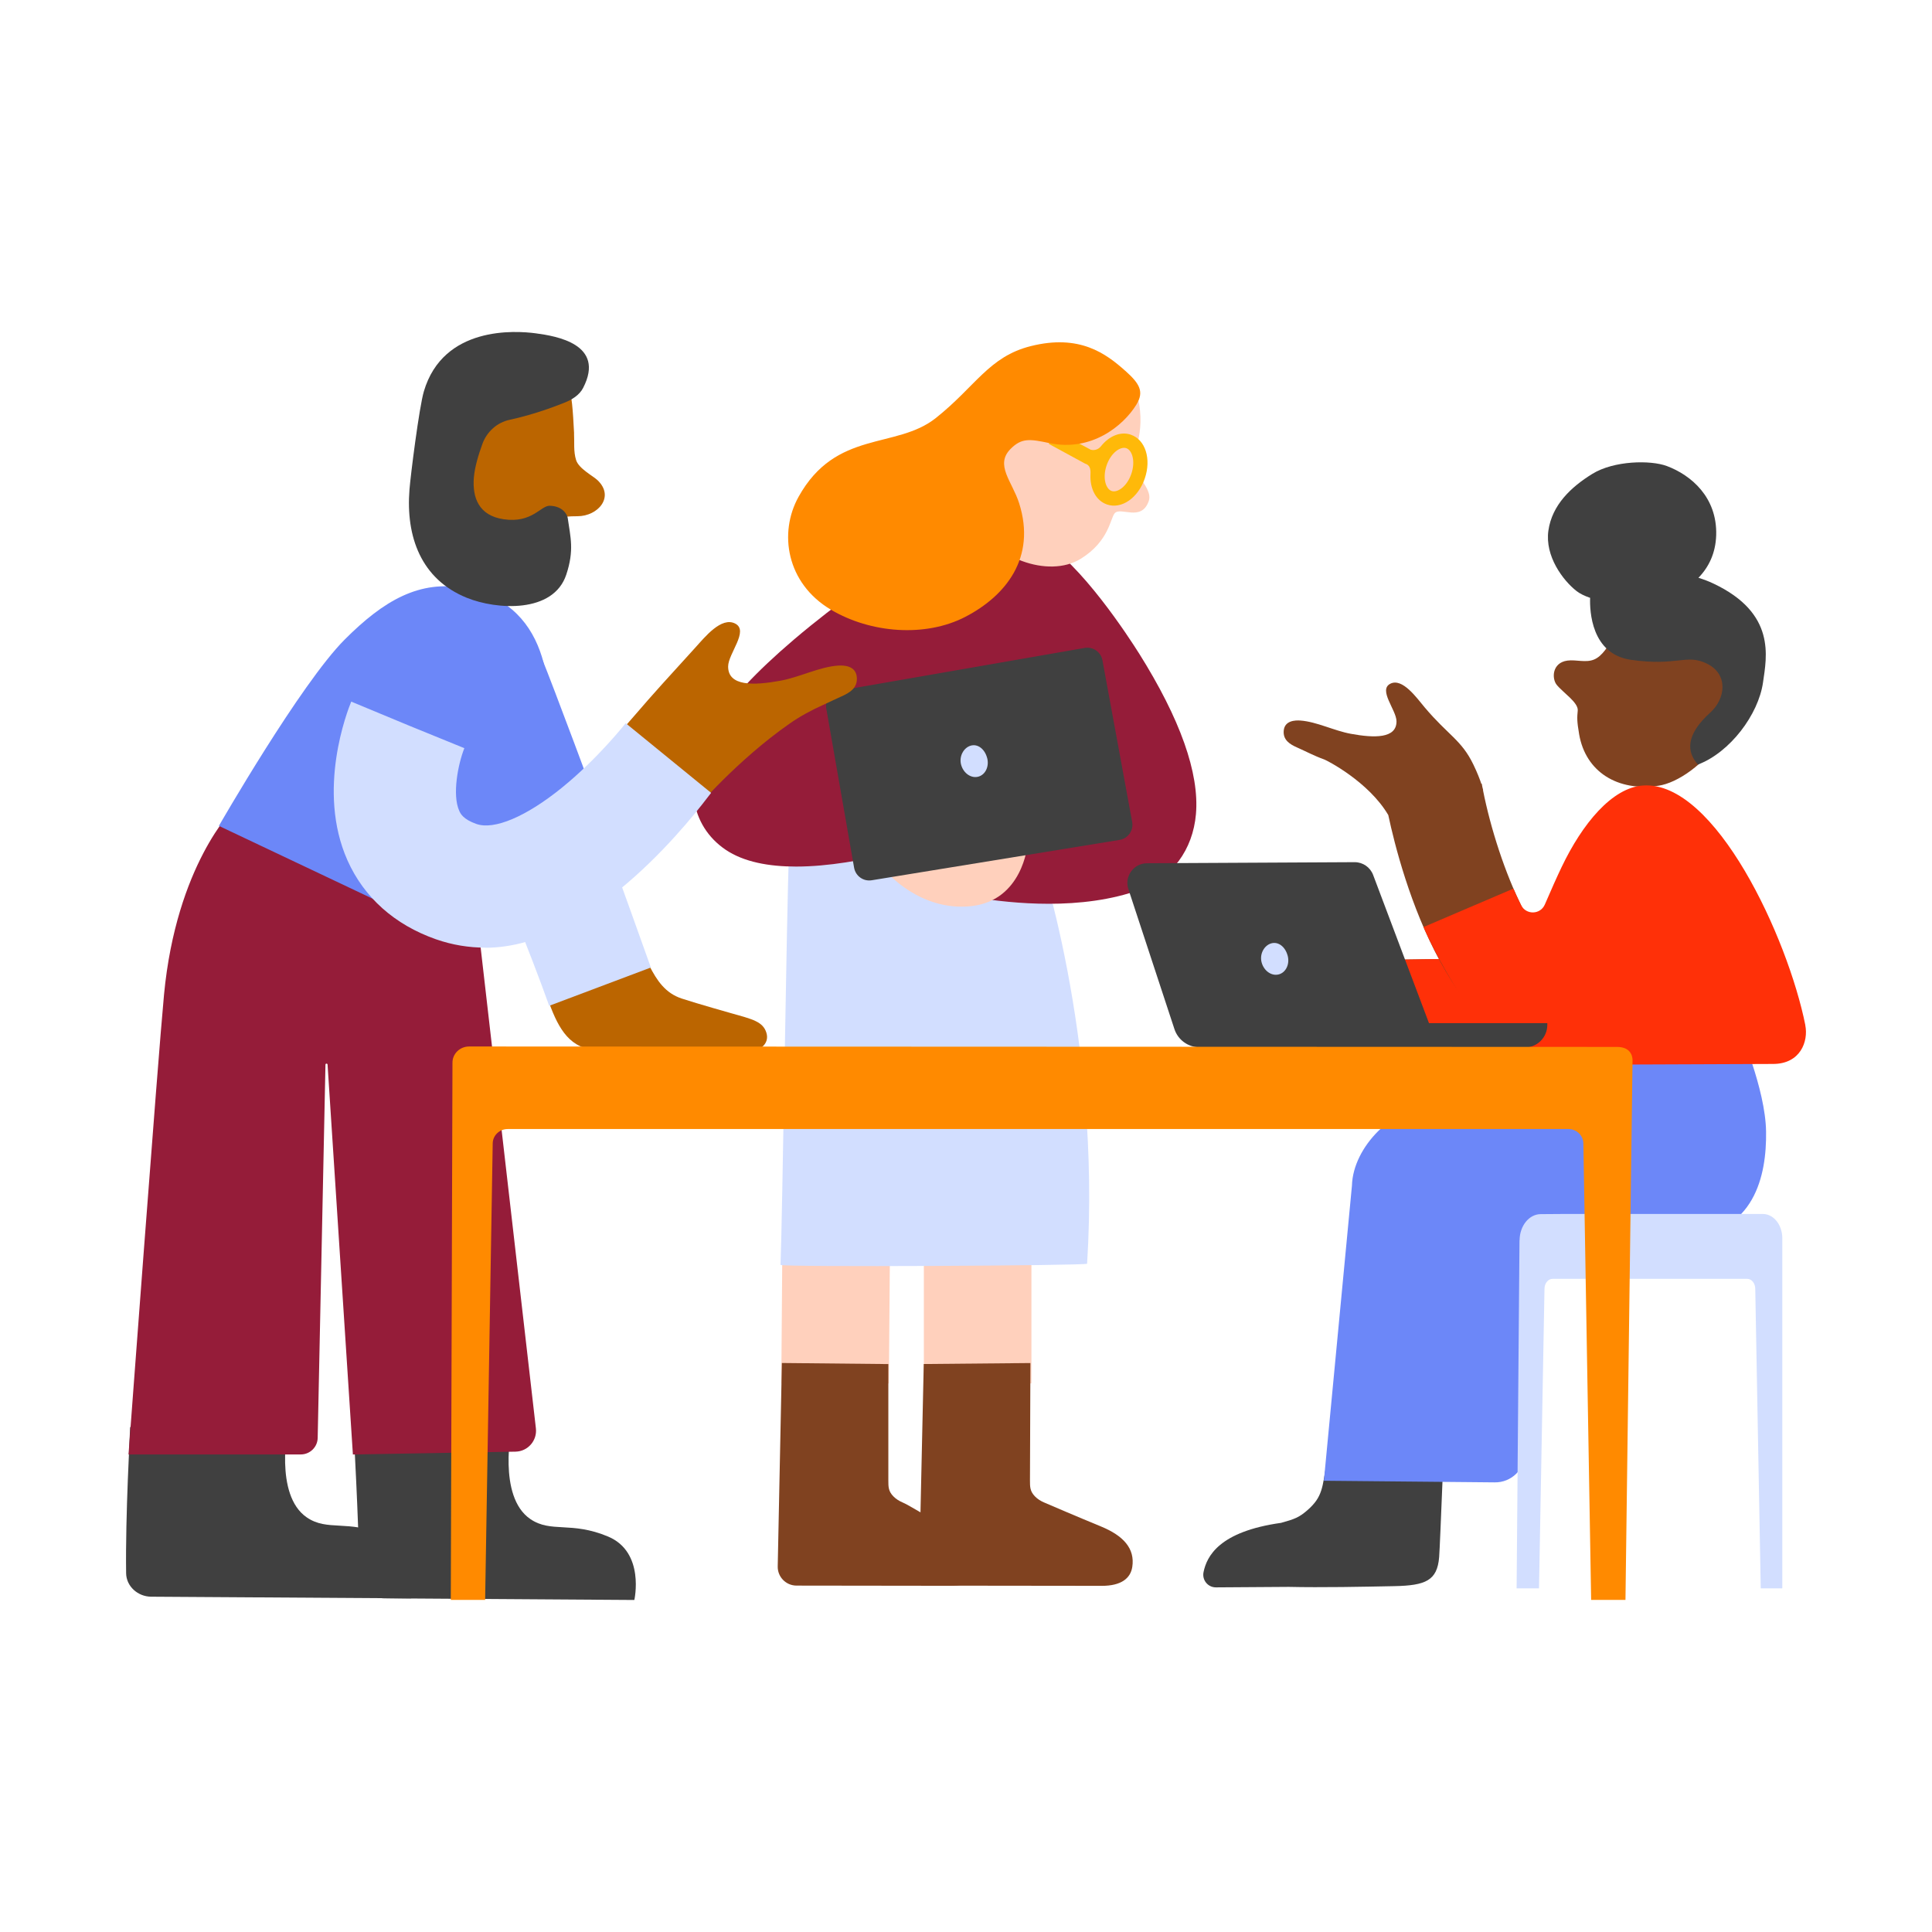 <svg width="300" height="300" viewBox="0 0 300 300" fill="none" xmlns="http://www.w3.org/2000/svg">
<g clip-path="url(#clip0_4176_9755)">
<path d="M138.025 214.818H121.319L121.486 193.1L138.192 193.571L138.025 214.818Z" fill="#FFD0BC"/>
<path d="M160.161 193.1H143.455V214.818H160.161V193.1Z" fill="#FFD0BC"/>
<path d="M143.432 211.804L160.001 211.652L159.933 229.9C159.933 230.879 159.933 231.563 160.708 232.36C161.11 232.778 161.611 233.081 162.143 233.309C163.487 233.886 166.889 235.352 170.944 237.023C174.437 238.458 176.26 240.447 175.819 243.318C175.546 245.08 174.111 246.249 171.088 246.249L145.672 246.219C144.024 246.219 142.703 244.859 142.748 243.219L143.439 211.811L143.432 211.804Z" fill="#804220"/>
<path d="M121.403 211.645L137.942 211.812V229.892C137.942 230.872 137.942 231.555 138.724 232.353C139.127 232.77 139.628 233.074 140.159 233.302C141.503 233.879 143.387 235.345 147.442 237.015C150.935 238.45 152.757 240.44 152.317 243.31C152.043 245.072 150.608 246.242 147.586 246.242L123.688 246.211C122.041 246.211 120.719 244.852 120.765 243.212L121.41 211.652L121.403 211.645Z" fill="#804220"/>
<path d="M160.996 131.621C160.996 131.621 171.05 160.933 168.803 196.229C168.78 196.533 121.182 196.783 121.198 196.411C121.501 188.977 122.147 141.007 122.504 132.852C137.608 132.76 160.989 131.614 160.989 131.614L160.996 131.621Z" fill="#D2DEFF"/>
<path d="M176.852 101.436C175.402 99.128 167.861 87.441 161.505 83.781L137.509 88.542C137.213 88.74 130.211 93.41 123.255 99.333C111.569 109.288 106.792 116.943 107.772 124.149C108.205 127.323 109.936 130.087 112.655 131.933C115.487 133.854 119.39 134.56 123.605 134.56C128.639 134.56 134.115 133.55 138.716 132.404L145.194 138.068C146.432 138.395 154.086 140.339 162.857 140.339C167.535 140.339 172.524 139.785 177.027 138.144C181.986 136.337 185.228 131.948 185.706 126.412C186.253 120.064 183.276 111.657 176.852 101.429V101.436Z" fill="#951C39"/>
<path d="M176.89 62.731C177.816 68.418 175.273 70.719 176.366 72.952C177.308 74.865 178.918 76.354 178.363 77.85C177.186 81.062 174.012 78.632 173.086 79.703C172.402 80.493 172.22 84.016 167.861 86.742C162.675 89.977 154.101 86.34 151.8 81.373C149.112 75.587 149.067 60.582 161.3 56.299C166.927 54.332 176.252 58.828 176.89 62.731Z" fill="#FFD0BC"/>
<path d="M175.607 67.5C173.997 66.946 172.22 67.705 170.959 69.292C170.572 69.778 169.949 69.998 169.357 69.824L163.556 66.718L162.865 68.928L168.484 71.988C169.258 72.216 169.372 72.853 169.327 73.659C169.22 75.868 170.177 77.744 171.893 78.336C174.141 79.111 176.723 77.334 177.763 74.296C178.804 71.259 177.855 68.275 175.607 67.507V67.5ZM172.615 76.24C171.704 75.929 171.164 74.22 171.833 72.261C172.501 70.302 173.982 69.284 174.893 69.596C175.804 69.907 176.343 71.616 175.675 73.575C175.007 75.534 173.526 76.552 172.615 76.24Z" fill="#FFB909"/>
<path d="M174.749 57.59C176.959 59.572 177.695 60.818 176.457 62.83C174.407 66.156 169.441 70.173 162.963 68.806C159.926 68.168 158.65 67.956 156.903 69.725C154.466 72.208 157.169 74.76 158.248 78.131C160.958 86.652 156.121 92.544 149.917 95.772C143.713 98.999 135.201 98.338 129.019 94.671C122.079 90.547 120.901 82.71 124 77.144C129.809 66.688 139.142 69.816 145.315 64.911C151.489 60.005 153.555 55.38 160.047 53.748C167.618 51.842 171.719 54.887 174.741 57.59H174.749Z" fill="#FF8A00"/>
<path d="M137.592 135.312C137.592 135.312 142.84 141.577 150.821 140.704C158.802 139.83 159.546 131.211 159.546 131.211L137.585 135.312H137.592Z" fill="#FFD0BC"/>
<path d="M128.305 110.018L132.626 134.743C132.854 136.034 134.069 136.899 135.36 136.687L173.837 130.422C175.159 130.209 176.047 128.949 175.804 127.635L171.187 102.53C170.952 101.239 169.721 100.389 168.431 100.609L130.249 107.253C128.951 107.481 128.077 108.719 128.305 110.018Z" fill="#404040"/>
<path d="M153.273 117.649C153.645 118.963 153.038 120.284 151.929 120.596C150.821 120.907 149.621 120.094 149.249 118.773C148.877 117.452 149.636 116.093 150.745 115.781C151.853 115.47 152.901 116.328 153.266 117.642L153.273 117.649Z" fill="#D2DEFF"/>
<path d="M82.993 148.495L85.287 155.777C86.767 159.825 88.59 162.999 92.88 163.029L116.846 163.143C117.924 163.143 119.542 162.08 119.003 160.356C118.464 158.632 116.861 158.268 113.596 157.349C113.596 157.349 108.387 155.883 105.866 155.056C103.344 154.228 102.023 152.314 100.793 149.884C100.261 148.836 98.295 143.43 98.295 143.43L82.993 148.487V148.495Z" fill="#BB6500"/>
<path d="M85.279 156.18C79.174 139.056 67.282 112.432 65.315 108.096L82.606 100.259C85.522 106.699 99.487 145.799 101.066 150.234L85.279 156.18Z" fill="#D2DEFF"/>
<path d="M84.17 102.302C85.803 106.251 92.82 125.167 92.82 125.167L75.84 131.12L68.573 108.817L84.17 102.302Z" fill="#6C87F8"/>
<path d="M20.208 221.585C20.208 222.299 19.456 235.246 19.585 244.298C19.616 246.34 21.416 247.92 23.466 247.935L63.796 248.193C63.796 248.193 65.482 240.774 59.734 238.352C53.985 235.929 50.872 237.828 47.644 235.626C42.503 232.117 44.759 221.342 44.759 221.342L20.201 221.592L20.208 221.585Z" fill="#404040"/>
<path d="M54.912 221.835C54.912 222.549 55.679 235.496 55.808 244.548C55.838 246.591 57.638 248.17 59.688 248.186L98.5 248.444C98.5 248.444 100.186 241.025 94.437 238.602C88.689 236.18 85.575 238.078 82.348 235.876C77.207 232.368 79.462 221.592 79.462 221.592L54.904 221.843L54.912 221.835Z" fill="#404040"/>
<path d="M36.246 125.607C36.246 125.607 27.392 134.295 25.471 154.426C24.506 164.556 19.957 225.845 19.957 225.845H46.703C48.138 225.845 49.307 224.698 49.33 223.271L50.538 165.315C50.538 165.11 50.849 165.103 50.864 165.315L54.798 225.853L80.039 225.412C81.96 225.382 83.434 223.696 83.213 221.79L73.6 138.137L36.261 125.607H36.246Z" fill="#951C39"/>
<path d="M72.339 91.352C65.14 89.955 59.551 93.281 53.537 99.295C46.68 106.152 33.991 128.243 33.991 128.243L72.081 146.285C72.081 146.285 83.76 123.307 84.823 116.047C85.886 108.787 86.114 94.033 72.332 91.36L72.339 91.352Z" fill="#6C87F8"/>
<path d="M89.136 67.28C89.213 68.708 89.03 70.097 89.456 71.441C89.881 72.785 92.075 73.886 92.789 74.57C95.493 77.152 92.858 80.159 89.668 80.159C87.064 80.159 85.56 80.508 85.043 81.579C83.206 85.368 76.592 91.998 69.013 81.556C63.948 74.585 67.92 69.513 68.345 63.475C68.573 60.241 71.01 56.292 74.382 54.31C77.784 52.313 79.978 51.667 84.292 54.712C88.559 57.727 88.772 60.134 89.144 67.28H89.136Z" fill="#BB6500"/>
<path d="M87.929 89.233C89.197 85.414 88.575 83.424 88.157 80.44C88.089 79.954 87.436 78.594 85.37 78.534C83.95 78.496 82.636 81.283 78.209 80.629C74.336 80.06 73.342 77.273 73.577 74.198C73.706 72.542 74.314 70.553 74.913 68.912C75.605 67.029 77.184 65.602 79.143 65.184C82.538 64.455 85.735 63.293 87.603 62.549C88.787 62.078 89.964 61.372 90.549 60.233C94.057 53.429 86.357 52.183 83.191 51.758C80.024 51.333 68.823 50.589 65.816 60.779C65.087 63.24 63.751 73.848 63.584 76.005C62.999 83.31 65.361 89.939 72.484 92.825C77.138 94.708 85.924 95.263 87.929 89.233Z" fill="#404040"/>
<path d="M95.265 114.703C96.457 116.017 107.923 125.729 107.923 125.729C107.923 125.729 114.371 118.098 122.67 112.319C124.265 111.21 125.981 110.284 127.758 109.486C128.738 109.046 129.626 108.598 130.636 108.15C131.965 107.565 133.203 106.806 133.044 105.135C132.876 103.358 131.039 103.282 130.074 103.358C127.189 103.571 124.166 105.158 121.159 105.705C117.006 106.464 113.049 106.578 113.064 103.487C113.072 101.49 116.33 97.959 114.173 96.835C112.016 95.711 109.457 98.923 107.992 100.533C103.656 105.302 101.56 107.573 98.409 111.248C96.108 113.936 95.272 114.696 95.272 114.696L95.265 114.703Z" fill="#BB6500"/>
<path d="M75.384 147.15C72.84 147.15 70.258 146.748 67.677 145.844C61.267 143.589 56.529 139.359 53.962 133.611C49.102 122.706 53.97 110.321 54.539 108.946L72.073 116.229L63.31 112.591L72.104 116.176C71.124 118.644 70.19 123.435 71.314 125.911C71.504 126.336 71.906 127.217 73.979 127.946C76.728 128.91 81.68 126.822 87.208 122.349C92.895 117.747 97.11 112.348 97.156 112.295L110.422 123.116C108.372 125.774 92.463 147.173 75.384 147.166V147.15Z" fill="#D2DEFF"/>
<path d="M213.811 150.561C213.811 150.561 206.035 147.296 203.164 146.59C200.294 145.883 196.163 145.314 192.784 148.784C189.405 152.254 186.489 156.583 185.38 158.155C184.271 159.727 183.664 161.2 185.076 161.959C186.489 162.711 188.281 161.853 188.911 161.101C189.541 160.349 191.705 157.578 192.199 156.978C192.693 156.378 193.551 155.983 193.665 157.221C193.779 158.459 193.703 160.425 194.902 161.337C196.102 162.248 197.856 162.331 201.494 162.278C205.131 162.225 213.598 162.301 213.598 162.301L213.818 150.569L213.811 150.561Z" fill="#804220"/>
<path d="M260.436 148.439L203.298 149.187L203.496 164.373L260.634 163.625L260.436 148.439Z" fill="#804220"/>
<path d="M260.399 148.279L216.627 149.027L216.887 164.213L260.658 163.464L260.399 148.279Z" fill="#FF3008"/>
<path d="M224.419 219.057L206.992 218.001L205.997 227.22C205.313 230.896 205.435 232.399 203.005 234.51C201.722 235.627 201.015 235.892 198.919 236.469C189.283 237.821 187.385 241.671 186.883 244.124C186.633 245.347 187.559 246.493 188.812 246.486L200.119 246.41C205.26 246.524 211.654 246.395 216.507 246.296C221.359 246.197 223.174 245.445 223.47 241.785C223.622 239.871 224.419 219.072 224.419 219.072V219.057Z" fill="#404040"/>
<path d="M240.715 160.068L239.804 168.55C239.66 170.092 238.384 171.277 236.843 171.307L222.498 171.58C216.446 171.77 210.097 178.035 209.93 184.095L205.572 229.931L232.074 230.181C234.686 230.234 236.835 228.131 236.835 225.519L237.063 194.999C237.063 193.67 238.126 192.585 239.455 192.577C245.127 192.516 259.1 192.357 261.644 192.19C272.427 191.499 274.341 182.576 274.234 175.696C274.135 169.036 269.989 159.62 269.989 159.62L240.715 160.076V160.068Z" fill="#6C87F8"/>
<path d="M235.962 192.569C235.985 190.337 237.435 188.545 239.227 188.53C240.723 188.522 242.098 188.507 242.454 188.507H273.741C275.404 188.507 276.755 190.193 276.755 192.273V246.637H273.407L272.556 200.14C272.556 199.275 271.994 198.576 271.303 198.576H241.08C240.389 198.576 239.827 199.275 239.827 200.14L238.976 246.637H235.499L235.947 192.569H235.962Z" fill="#D2DEFF"/>
<path d="M251.354 139.808C251.354 149.467 248.195 149.786 245.651 150.045C239.265 150.72 232.643 134.622 230.274 122.677C230.282 122.677 230.297 122.677 230.304 122.677C230.304 122.677 230.266 122.517 230.191 122.251C230.153 122.062 230.115 121.872 230.084 121.682L230.016 121.697C229.788 121.014 229.408 120.004 228.778 118.705C226.925 114.886 224.913 114.21 221.23 109.851C220 108.393 217.767 105.196 215.876 106.175C213.985 107.155 216.833 110.253 216.848 112C216.863 114.703 213.393 114.612 209.756 113.944C207.121 113.458 204.47 112.076 201.942 111.886C201.099 111.825 199.489 111.886 199.337 113.443C199.2 114.908 200.286 115.577 201.448 116.085C202.853 116.708 204.007 117.346 205.648 117.938C206.012 118.067 212.512 121.363 215.573 126.565C217.501 135.632 225.323 165.278 245.112 165.278C245.788 165.278 246.479 165.24 247.185 165.171C264.028 163.463 266.542 148.556 266.542 139.823H251.354V139.808Z" fill="#804220"/>
<path d="M253.708 92.59C251.537 96.319 249.988 101.369 247.55 102.401C246.244 102.956 244.748 102.394 243.389 102.576C240.996 102.903 240.943 105.348 241.71 106.32C242.66 107.52 245.112 109.084 244.991 110.337C244.892 111.4 244.847 111.932 245.211 114.035C246.221 119.844 251.165 122.943 257.521 122.009C263.459 121.135 274.242 110.489 268.266 99.189C265.517 93.995 255.873 88.862 253.701 92.59H253.708Z" fill="#804220"/>
<path d="M266.079 90.624C265.296 90.251 264.507 89.955 263.732 89.72C265.319 88.087 266.405 85.915 266.489 83.091C266.656 77.205 262.585 73.773 258.834 72.368C256.275 71.411 250.603 71.525 247.269 73.576C243.935 75.626 241.004 78.413 240.434 82.384C239.865 86.356 242.697 90.138 244.824 91.793C245.325 92.18 246.046 92.537 246.912 92.833C246.844 94.846 247.071 101.566 253.245 102.455C260.52 103.503 261.818 101.46 265.061 103.055C268.448 104.725 267.916 108.53 265.577 110.641C261.697 114.134 261.91 116.784 263.656 118.72C268.653 116.822 273.042 110.952 273.756 105.993C274.333 101.969 275.806 95.233 266.094 90.631L266.079 90.624Z" fill="#404040"/>
<path d="M280.332 159.187C277.613 145.61 266.352 121.249 255.166 121.97C250.306 122.282 245.689 127.939 242.492 134.629C241.779 136.117 240.852 138.198 239.88 140.453C239.197 142.041 236.972 142.101 236.197 140.552C235.673 139.504 235.271 138.601 235.005 137.985L221.04 143.954C224.936 153.059 233.737 164.678 233.63 165.376L275.313 165.209C279.573 165.209 280.826 161.701 280.324 159.195L280.332 159.187Z" fill="#FF3008"/>
<path d="M221.891 158.869L213.219 135.86C212.77 134.668 211.631 133.878 210.356 133.878L178.12 134.045C176.002 134.045 174.521 136.148 175.242 138.146L182.365 159.795C182.919 161.481 184.491 162.62 186.268 162.62H201.835V162.658H236.752C238.696 162.658 240.267 161.086 240.267 159.142V158.869H221.906H221.891Z" fill="#404040"/>
<path d="M199.937 148.351C200.309 149.665 199.702 150.986 198.593 151.297C197.484 151.609 196.285 150.796 195.912 149.475C195.54 148.154 196.3 146.794 197.408 146.483C198.517 146.172 199.565 147.03 199.93 148.343L199.937 148.351Z" fill="#D2DEFF"/>
<path d="M253.503 164.882C253.557 163.743 253.017 162.566 251.081 162.566L72.848 162.498C71.421 162.498 70.259 163.614 70.259 165.004L70.001 248.429H75.331L76.508 177.534C76.531 176.303 77.564 175.316 78.832 175.316H243.54C244.809 175.316 245.841 176.303 245.864 177.534L247.072 248.429H252.402L253.496 164.882H253.503Z" fill="#FF8A00"/>
</g>
<defs>
<clipPath id="clip0_4176_9755">
<rect width="260.868" height="196.891" fill="white" transform="translate(19.57 51.553)"/>
</clipPath>
</defs>
</svg>
